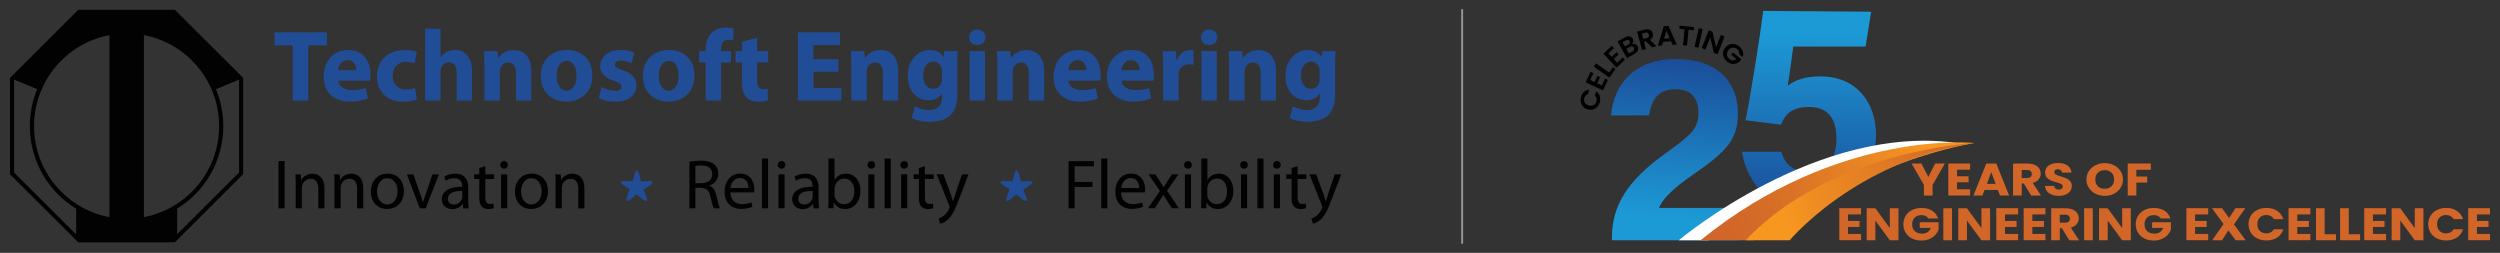 <?xml version="1.0" encoding="UTF-8"?>
<svg id="Layer_1" xmlns="http://www.w3.org/2000/svg" version="1.1" xmlns:xlink="http://www.w3.org/1999/xlink" viewBox="0 0 546.15 55.24">
  <rect x="0" y="0" width="546.15" height="55.24" fill="#333333" stroke="none"/>
  <!-- Generator: Adobe Illustrator 29.8.1, SVG Export Plug-In . SVG Version: 2.1.1 Build 2)  -->
  <defs>
    <style>
      .st0 {
        fill: url(#linear-gradient2);
      }

      .st1 {
        fill: #020202;
      }

      .st1, .st2 {
        fill-rule: evenodd;
      }

      .st3 {
        fill: #fff;
      }

      .st4 {
        fill: url(#linear-gradient1);
      }

      .st2 {
        fill: #214d96;
      }

      .st5 {
        fill: url(#linear-gradient3);
      }

      .st6 {
        fill: #d16628;
      }

      .st7 {
        fill: url(#linear-gradient);
      }

      .st8 {
        fill: #969595;
      }
    </style>
    <linearGradient id="linear-gradient" x1="368.47" y1="12.18" x2="365.23" y2="51.28" gradientUnits="userSpaceOnUse">
      <stop offset="0" stop-color="#1b4b98"/>
      <stop offset=".91" stop-color="#1c9ad6"/>
    </linearGradient>
    <linearGradient id="linear-gradient1" x1="395.11" y1="46.29" x2="395.36" y2="3.48" xlink:href="#linear-gradient"/>
    <linearGradient id="linear-gradient2" x1="377.69" y1="50.16" x2="425.26" y2="29.99" gradientUnits="userSpaceOnUse">
      <stop offset="0" stop-color="#d16628"/>
      <stop offset=".29" stop-color="#d97126"/>
      <stop offset=".79" stop-color="#f08e22"/>
      <stop offset=".91" stop-color="#f79721"/>
    </linearGradient>
    <linearGradient id="linear-gradient3" x1="433.29" y1="27.93" x2="386.22" y2="50.34" gradientUnits="userSpaceOnUse">
      <stop offset="0" stop-color="#d16628"/>
      <stop offset=".29" stop-color="#d97126"/>
      <stop offset=".79" stop-color="#f08e21"/>
      <stop offset=".91" stop-color="#f79720"/>
    </linearGradient>
  </defs>
  <path class="st7" d="M352.14,52.49v-.54c0-6.77,3.09-12.28,11.64-18.41,5.57-4.01,7.26-5.4,7.26-8.79s-1.66-5.26-4.99-5.26c-3.87,0-5.26,2.33-5.81,5.72h-8.29c.57-6.71,5.03-12.3,14.1-12.3,10.15,0,13.62,5.95,13.62,11.77s-2.48,8.4-9.75,13.42c-4.87,3.37-6.83,5.58-7.5,7.33h18.71l-1.07,7.06h-27.94Z"/>
  <path class="st4" d="M407.57,10.17h-15.82c-.26,2.07-.93,6.99-1.2,8.58,1.48-1.2,3.72-2.07,7.11-2.07,7.79,0,12.18,5.54,12.18,12.93s-6.2,8.72-14.85,14.43c-6.49,4.28-13.55-3.94-14.43-10.89h8.57c.76,2.68,2.65,4.41,6.03,4.41,4.08,0,6.03-2.96,6.03-7.25,0-4.06-1.52-6.94-6.05-6.94-3.67,0-5.16,1.57-6.06,3.88l-7.76-.98c1.05-4.94,3.22-18.56,3.87-23.89l23.58.18-1.21,7.61Z"/>
  <g>
    <path class="st6" d="M424.88,35.73l-2.69,4.68v2.31h-1.89v-2.31l-2.69-4.68h2.15l1.5,2.93,1.49-2.93h2.12Z"/>
    <path class="st6" d="M427.53,37.1v1.41h2.53v1.31h-2.53v1.53h2.86v1.36h-4.76v-6.99h4.76v1.36h-2.86Z"/>
    <path class="st6" d="M436.45,41.49h-2.9l-.46,1.23h-1.98l2.81-6.99h2.19l2.81,6.99h-2l-.46-1.23ZM435.97,40.17l-.96-2.56-.95,2.56h1.91Z"/>
    <path class="st6" d="M443.73,42.72l-1.61-2.64h-.45v2.64h-1.89v-6.99h3.17c.61,0,1.13.1,1.57.29.43.19.75.46.97.79.21.34.32.71.32,1.12,0,.46-.15.88-.44,1.25-.29.37-.72.62-1.29.78l1.79,2.77h-2.13ZM441.66,38.88h1.17c.35,0,.61-.08.78-.23.17-.15.26-.37.26-.65s-.09-.47-.26-.63c-.17-.15-.43-.23-.78-.23h-1.17v1.73Z"/>
    <path class="st6" d="M448.27,42.54c-.45-.17-.81-.41-1.08-.74-.27-.33-.41-.72-.43-1.18h2.01c.03.26.13.46.3.59.17.14.39.2.66.2s.5-.06.66-.17.24-.28.24-.48c0-.17-.06-.32-.19-.43s-.29-.21-.48-.28c-.19-.07-.46-.16-.8-.25-.5-.14-.91-.28-1.23-.42-.32-.14-.59-.35-.82-.62-.23-.27-.34-.63-.34-1.07,0-.65.26-1.16.79-1.53s1.21-.55,2.05-.55,1.54.18,2.07.55.8.88.84,1.54h-2.05c-.02-.23-.11-.4-.28-.53-.17-.13-.39-.19-.65-.19-.23,0-.41.05-.55.16-.14.11-.21.27-.21.47,0,.23.12.4.35.53.24.13.6.26,1.11.41.5.15.91.3,1.22.44.31.14.58.34.81.61.23.27.34.61.34,1.03s-.11.76-.34,1.09c-.22.33-.55.58-.98.78-.43.19-.93.29-1.51.29s-1.08-.08-1.53-.25Z"/>
    <path class="st6" d="M457.79,42.33c-.61-.31-1.09-.73-1.45-1.28s-.54-1.16-.54-1.85.18-1.3.54-1.84c.36-.54.84-.97,1.45-1.27.61-.31,1.28-.46,2.01-.46s1.4.15,2.01.46c.61.31,1.09.73,1.44,1.27.35.54.53,1.16.53,1.84s-.18,1.3-.53,1.85c-.35.55-.83.97-1.44,1.28-.61.31-1.27.46-2,.46s-1.4-.15-2.01-.46ZM461.29,40.68c.37-.37.56-.86.56-1.47s-.19-1.11-.56-1.48-.87-.55-1.49-.55-1.13.18-1.5.55-.56.86-.56,1.48.19,1.11.56,1.48c.37.37.87.55,1.5.55s1.12-.19,1.49-.56Z"/>
    <path class="st6" d="M469.87,35.73v1.36h-3.16v1.47h2.37v1.32h-2.37v2.83h-1.89v-6.99h5.05Z"/>
  </g>
  <g>
    <path class="st6" d="M403.71,46.86v1.41h2.53v1.31h-2.53v1.53h2.86v1.36h-4.76v-6.99h4.76v1.36h-2.86Z"/>
    <path class="st6" d="M414.74,52.49h-1.89l-3.16-4.31v4.31h-1.89v-6.99h1.89l3.16,4.33v-4.33h1.89v6.99Z"/>
    <path class="st6" d="M421.27,47.71c-.14-.23-.34-.41-.6-.53-.26-.12-.57-.18-.92-.18-.61,0-1.1.18-1.47.54-.37.36-.55.85-.55,1.45,0,.64.19,1.15.58,1.51.39.36.92.54,1.6.54.46,0,.86-.11,1.18-.32.32-.21.55-.52.7-.92h-2.4v-1.25h4.11v1.58c-.14.43-.38.82-.71,1.19s-.76.66-1.28.89c-.52.23-1.1.34-1.75.34-.77,0-1.45-.15-2.05-.45s-1.07-.72-1.4-1.26c-.34-.54-.5-1.15-.5-1.84s.17-1.31.5-1.85c.33-.54.8-.96,1.4-1.27.6-.3,1.28-.45,2.05-.45.93,0,1.71.2,2.35.61.64.41,1.06.97,1.27,1.68h-2.09Z"/>
    <path class="st6" d="M426.43,45.5v6.99h-1.89v-6.99h1.89Z"/>
    <path class="st6" d="M434.75,52.49h-1.89l-3.16-4.31v4.31h-1.89v-6.99h1.89l3.16,4.33v-4.33h1.89v6.99Z"/>
    <path class="st6" d="M438.01,46.86v1.41h2.53v1.31h-2.53v1.53h2.86v1.36h-4.76v-6.99h4.76v1.36h-2.86Z"/>
    <path class="st6" d="M443.99,46.86v1.41h2.53v1.31h-2.53v1.53h2.86v1.36h-4.76v-6.99h4.76v1.36h-2.86Z"/>
    <path class="st6" d="M452.05,52.49l-1.61-2.64h-.45v2.64h-1.89v-6.99h3.17c.61,0,1.13.1,1.57.29.43.19.75.46.97.79.21.34.32.71.32,1.12,0,.46-.15.88-.44,1.25-.29.37-.72.62-1.29.78l1.79,2.77h-2.13ZM449.98,48.64h1.17c.35,0,.61-.08.78-.23.17-.15.26-.37.26-.65s-.09-.47-.26-.63c-.17-.15-.43-.23-.78-.23h-1.17v1.73Z"/>
    <path class="st6" d="M457.19,45.5v6.99h-1.89v-6.99h1.89Z"/>
    <path class="st6" d="M465.5,52.49h-1.89l-3.16-4.31v4.31h-1.89v-6.99h1.89l3.16,4.33v-4.33h1.89v6.99Z"/>
    <path class="st6" d="M472.03,47.71c-.14-.23-.34-.41-.6-.53-.26-.12-.57-.18-.92-.18-.61,0-1.1.18-1.47.54-.37.36-.55.85-.55,1.45,0,.64.19,1.15.58,1.51.39.36.92.54,1.6.54.46,0,.86-.11,1.18-.32.32-.21.55-.52.7-.92h-2.4v-1.25h4.11v1.58c-.14.43-.38.82-.71,1.19s-.76.66-1.28.89c-.52.23-1.1.34-1.75.34-.77,0-1.45-.15-2.05-.45s-1.07-.72-1.4-1.26c-.34-.54-.5-1.15-.5-1.84s.17-1.31.5-1.85c.33-.54.8-.96,1.4-1.27.6-.3,1.28-.45,2.05-.45.93,0,1.71.2,2.35.61.64.41,1.06.97,1.27,1.68h-2.09Z"/>
    <path class="st6" d="M479.54,46.86v1.41h2.53v1.31h-2.53v1.53h2.86v1.36h-4.76v-6.99h4.76v1.36h-2.86Z"/>
    <path class="st6" d="M488.39,52.49l-1.58-2.14-1.39,2.14h-2.15l2.49-3.56-2.54-3.44h2.2l1.56,2.11,1.37-2.11h2.15l-2.47,3.53,2.57,3.47h-2.2Z"/>
    <path class="st6" d="M491.71,47.14c.33-.54.79-.96,1.39-1.27.59-.3,1.27-.45,2.02-.45.92,0,1.71.22,2.37.66s1.09,1.04,1.32,1.79h-2.08c-.15-.29-.37-.51-.66-.67-.28-.15-.61-.23-.97-.23-.58,0-1.05.18-1.42.55s-.54.85-.54,1.46.18,1.1.54,1.46.83.55,1.42.55c.36,0,.68-.08.97-.23.28-.15.5-.38.66-.67h2.08c-.22.76-.66,1.35-1.32,1.79s-1.45.65-2.37.65c-.75,0-1.42-.15-2.02-.45-.59-.3-1.06-.72-1.39-1.26-.33-.54-.5-1.15-.5-1.84s.17-1.31.5-1.85Z"/>
    <path class="st6" d="M501.86,46.86v1.41h2.53v1.31h-2.53v1.53h2.86v1.36h-4.76v-6.99h4.76v1.36h-2.86Z"/>
    <path class="st6" d="M507.84,51.17h2.48v1.31h-4.37v-6.99h1.89v5.68Z"/>
    <path class="st6" d="M513.11,51.17h2.48v1.31h-4.37v-6.99h1.89v5.68Z"/>
    <path class="st6" d="M518.39,46.86v1.41h2.53v1.31h-2.53v1.53h2.86v1.36h-4.76v-6.99h4.76v1.36h-2.86Z"/>
    <path class="st6" d="M529.42,52.49h-1.89l-3.16-4.31v4.31h-1.89v-6.99h1.89l3.16,4.33v-4.33h1.89v6.99Z"/>
    <path class="st6" d="M530.97,47.14c.33-.54.79-.96,1.39-1.27.59-.3,1.27-.45,2.02-.45.92,0,1.71.22,2.37.66s1.09,1.04,1.32,1.79h-2.08c-.15-.29-.37-.51-.66-.67-.28-.15-.61-.23-.97-.23-.58,0-1.05.18-1.42.55s-.54.85-.54,1.46.18,1.1.54,1.46.83.55,1.42.55c.36,0,.68-.08.97-.23.28-.15.5-.38.66-.67h2.08c-.22.76-.66,1.35-1.32,1.79s-1.45.65-2.37.65c-.75,0-1.42-.15-2.02-.45-.59-.3-1.06-.72-1.39-1.26-.33-.54-.5-1.15-.5-1.84s.17-1.31.5-1.85Z"/>
    <path class="st6" d="M541.11,46.86v1.41h2.53v1.31h-2.53v1.53h2.86v1.36h-4.76v-6.99h4.76v1.36h-2.86Z"/>
  </g>
  <path class="st1" d="M3.08,37.68v-20.29s5.04,2.08,5.04,2.08c-1.03,2.49-1.6,5.22-1.6,8.08,0,7.64,4.05,14.33,10.12,18.05v5.61l-13.56-13.52ZM52.22,37.68l-13.52,13.48v-5.58c6.05-3.72,10.08-10.4,10.08-18.02,0-2.86-.57-5.59-1.6-8.08l5.04-2.08v20.29ZM38.7,52.44l6.96-6.94,7.46-7.44v-21.04s0,0,0,0l-7.46-7.44-7.46-7.44h-21.1l-7.46,7.44-7.46,7.44h0v21.04s7.46,7.44,7.46,7.44l7.01,6.99.46.45h21.1l.5-.5ZM46.34,19.82c.99,2.38,1.53,4.99,1.53,7.73,0,7.1-3.65,13.34-9.17,16.95-2.17,1.42-4.63,2.43-7.26,2.93V7.67c6.77,1.28,12.34,5.94,14.91,12.15ZM23.91,7.66v39.78c-2.64-.49-5.09-1.5-7.26-2.91-5.54-3.61-9.21-9.86-9.21-16.97,0-2.74.54-5.35,1.53-7.73,2.57-6.23,8.16-10.89,14.95-12.16Z"/>
  <path class="st2" d="M288.31,17.16c0,.15,0,.29-.02.45-.02.16-.05.31-.1.44-.06.26-.19.5-.36.69-.18.21-.37.37-.61.5-.24.11-.5.16-.79.16-.48,0-.89-.13-1.21-.37-.32-.26-.58-.6-.74-1.03-.18-.44-.26-.92-.26-1.47,0-.65.1-1.21.29-1.66.21-.47.47-.81.81-1.05.32-.23.69-.36,1.11-.36.31,0,.58.06.82.19.24.11.45.29.61.52.16.21.29.47.37.77.02.08.03.18.05.29.02.1.02.21.02.32v1.6ZM291.66,14.36c0-.53,0-1,.02-1.39.02-.4.02-.74.03-1.03.02-.31.03-.55.05-.78h-2.92l-.11,1.28h-.05c-.18-.29-.4-.56-.68-.79-.27-.23-.6-.4-.97-.53-.39-.13-.82-.19-1.3-.19-.68,0-1.31.13-1.89.39-.6.27-1.11.65-1.56,1.15-.45.5-.8,1.1-1.06,1.79-.26.69-.39,1.49-.39,2.36,0,.78.11,1.49.34,2.13.23.65.53,1.21.93,1.68.4.47.89.82,1.45,1.08.56.26,1.18.39,1.84.39s1.18-.13,1.69-.37c.48-.24.9-.58,1.22-1.05h.05v.71c0,.66-.13,1.19-.37,1.63-.26.42-.58.73-1,.92-.42.21-.9.31-1.43.31-.42,0-.84-.05-1.22-.13-.39-.08-.74-.18-1.08-.31-.32-.13-.6-.26-.84-.39l-.66,2.55c.34.18.71.34,1.13.45.42.13.87.23,1.34.29.47.06.95.1,1.42.1.53,0,1.06-.05,1.58-.13.53-.08,1.03-.21,1.5-.4.48-.19.92-.47,1.32-.81.4-.36.73-.78.97-1.28.23-.48.4-1.03.52-1.63.1-.61.14-1.26.14-1.95v-6.04ZM268.51,21.97h3.37v-6.23c0-.16,0-.31.03-.45.02-.15.05-.27.1-.39.06-.21.18-.42.32-.6.16-.19.34-.36.58-.47.21-.13.48-.19.79-.19.4,0,.74.1.98.29.26.21.44.47.55.82.11.36.18.76.18,1.23v5.99h3.35v-6.41c0-.79-.1-1.49-.29-2.07-.19-.58-.47-1.07-.82-1.45-.34-.37-.74-.66-1.22-.84-.47-.19-.97-.27-1.53-.27-.43,0-.84.05-1.21.16-.35.11-.68.26-.95.44-.29.18-.52.37-.71.56-.19.19-.35.37-.47.55h-.06l-.15-1.47h-2.92c.02.47.05.98.06,1.57.02.58.02,1.19.02,1.87v7.36ZM264.15,6.45c-.35,0-.68.08-.93.23-.27.14-.47.34-.61.6-.14.26-.22.55-.21.87-.02.32.06.6.19.86.15.26.35.45.61.6.27.15.58.23.93.23s.69-.08.95-.23c.27-.15.48-.34.63-.6.15-.26.23-.53.23-.86s-.08-.61-.23-.87c-.14-.26-.36-.45-.63-.6-.26-.15-.56-.23-.93-.23h0ZM265.82,11.17h-3.35v10.8h3.35v-10.8ZM254.1,21.97h3.35v-5.47c0-.15,0-.27.02-.4,0-.13.03-.24.05-.36.11-.53.37-.94.76-1.24.4-.31.92-.45,1.53-.45.19,0,.35,0,.5.02.16.03.29.05.42.1v-3.2c-.13-.02-.23-.03-.34-.03h-.37c-.26,0-.53.03-.82.13-.27.08-.55.21-.82.39-.26.18-.52.42-.73.69-.23.29-.4.63-.55,1.02h-.1l-.1-1.99h-2.9c.02.31.03.63.05.97.02.36.02.74.03,1.16,0,.42.02.89.02,1.42v7.25ZM244.99,15.33c.03-.23.08-.47.16-.73.1-.24.23-.48.39-.69.16-.23.37-.4.63-.55.24-.15.55-.21.9-.21.39,0,.71.08.95.23.24.14.44.34.58.56.15.23.24.45.29.71.06.24.08.47.08.68h-3.98ZM251.97,17.64c.03-.13.05-.31.08-.53.02-.24.03-.5.03-.79,0-.55-.05-1.07-.16-1.6-.11-.52-.29-1-.53-1.47-.23-.45-.53-.86-.92-1.21-.37-.34-.84-.61-1.35-.82-.53-.19-1.14-.29-1.85-.29s-1.42.11-2,.32c-.6.23-1.09.53-1.53.9-.43.39-.79.82-1.08,1.32-.27.48-.48,1-.63,1.55-.14.56-.21,1.11-.21,1.66,0,1.13.24,2.12.68,2.94.45.82,1.11,1.45,1.97,1.9.85.45,1.9.68,3.12.68.72,0,1.42-.05,2.08-.18.66-.11,1.27-.27,1.82-.5l-.44-2.28c-.45.15-.92.26-1.4.32-.48.08-1.02.11-1.58.11-.4,0-.77-.03-1.13-.11-.35-.1-.66-.21-.95-.39-.27-.16-.5-.39-.68-.65-.16-.26-.26-.57-.29-.9h6.94ZM233.35,15.33c.03-.23.08-.47.16-.73.1-.24.21-.48.39-.69.16-.23.37-.4.63-.55.24-.15.55-.21.9-.21.39,0,.69.08.95.23.24.14.43.34.58.56.13.23.24.45.29.71.05.24.08.47.08.68h-3.98ZM240.32,17.64c.03-.13.05-.31.08-.53.02-.24.03-.5.03-.79,0-.55-.07-1.07-.16-1.6-.11-.52-.29-1-.53-1.47-.24-.45-.55-.86-.92-1.21-.39-.34-.84-.61-1.37-.82-.52-.19-1.14-.29-1.84-.29-.74,0-1.42.11-2,.32-.6.23-1.11.53-1.53.9-.43.39-.79.82-1.08,1.32-.29.48-.5,1-.63,1.55-.15.56-.21,1.11-.21,1.66,0,1.13.22,2.12.68,2.94.45.82,1.1,1.45,1.97,1.9.85.45,1.88.68,3.11.68.74,0,1.43-.05,2.09-.18.66-.11,1.26-.27,1.82-.5l-.45-2.28c-.44.15-.9.26-1.38.32-.48.08-1.02.11-1.58.11-.4,0-.77-.03-1.13-.11-.35-.1-.68-.21-.95-.39-.27-.16-.5-.39-.68-.65-.16-.26-.27-.57-.29-.9h6.94ZM217.87,21.97h3.35v-6.23c0-.16.02-.31.03-.45.02-.15.05-.27.1-.39.08-.21.19-.42.34-.6.15-.19.34-.36.56-.47.23-.13.48-.19.81-.19.4,0,.72.1.98.29.24.21.42.47.55.82.11.36.16.76.16,1.23v5.99h3.35v-6.41c0-.79-.1-1.49-.29-2.07-.19-.58-.47-1.07-.81-1.45-.35-.37-.76-.66-1.22-.84-.47-.19-.98-.27-1.53-.27-.45,0-.85.05-1.22.16-.35.11-.68.26-.95.44-.29.18-.52.37-.71.56-.19.19-.34.37-.45.55h-.06l-.16-1.47h-2.91c.03.47.05.98.06,1.57.02.58.03,1.19.03,1.87v7.36ZM213.5,6.45c-.37,0-.69.08-.95.23-.27.14-.47.34-.61.6-.15.26-.21.55-.21.87s.06.6.21.86c.15.26.34.45.61.6.26.15.56.23.92.23s.69-.08.97-.23c.26-.15.47-.34.63-.6.15-.26.21-.53.21-.86s-.08-.61-.23-.87c-.14-.26-.35-.45-.61-.6-.26-.15-.58-.23-.93-.23h0ZM215.18,11.17h-3.37v10.8h3.37v-10.8ZM205.77,17.16c0,.15,0,.29-.02.45-.02.16-.05.31-.1.44-.06.26-.19.5-.35.69-.18.21-.37.37-.61.5-.24.11-.5.16-.79.16-.48,0-.87-.13-1.21-.37-.32-.26-.58-.6-.74-1.03-.18-.44-.26-.92-.26-1.47,0-.65.1-1.21.29-1.66.21-.47.47-.81.81-1.05.32-.23.69-.36,1.11-.36.31,0,.58.06.82.19.24.11.45.29.61.52.16.21.29.47.37.77.02.08.05.18.05.29.02.1.02.21.02.32v1.6ZM209.12,14.36c0-.53.02-1,.02-1.39.02-.4.02-.74.03-1.03.02-.31.03-.55.05-.78h-2.92l-.11,1.28h-.05c-.18-.29-.4-.56-.68-.79-.27-.23-.6-.4-.97-.53-.39-.13-.82-.19-1.31-.19-.66,0-1.29.13-1.88.39-.6.27-1.11.65-1.56,1.15-.45.5-.81,1.1-1.06,1.79-.26.69-.39,1.49-.39,2.36,0,.78.11,1.49.34,2.13.23.65.53,1.21.93,1.68.42.47.9.82,1.45,1.08.56.26,1.18.39,1.84.39s1.19-.13,1.69-.37c.48-.24.9-.58,1.22-1.05h.05v.71c0,.66-.13,1.19-.37,1.63-.24.42-.58.73-1,.92-.42.21-.9.31-1.43.31-.42,0-.82-.05-1.22-.13-.39-.08-.74-.18-1.08-.31-.32-.13-.6-.26-.84-.39l-.66,2.55c.34.18.71.34,1.13.45.42.13.87.23,1.34.29.48.06.95.1,1.42.1.55,0,1.06-.05,1.6-.13.52-.08,1.01-.21,1.48-.4.48-.19.92-.47,1.32-.81.4-.36.72-.78.97-1.28.24-.48.4-1.03.52-1.63.1-.61.16-1.26.15-1.95v-6.04ZM185.99,21.97h3.35v-6.23c0-.16,0-.31.03-.45.02-.15.05-.27.1-.39.06-.21.18-.42.32-.6.16-.19.34-.36.58-.47.23-.13.48-.19.79-.19.42,0,.74.1.98.29.26.21.43.47.55.82.11.36.18.76.18,1.23v5.99h3.35v-6.41c0-.79-.1-1.49-.29-2.07-.19-.58-.47-1.07-.81-1.45-.35-.37-.76-.66-1.22-.84-.47-.19-.98-.27-1.55-.27-.43,0-.84.05-1.21.16-.35.11-.68.26-.95.44-.29.18-.52.37-.71.56-.19.19-.35.37-.45.55h-.08l-.15-1.47h-2.92c.02.47.05.98.06,1.57.02.58.03,1.19.03,1.87v7.36ZM183.16,12.93h-5.46v-3.1h5.8v-2.76h-9.18v14.9h9.49v-2.76h-6.1v-3.54h5.46v-2.74ZM162.12,9.13v2.03h-1.43v2.47h1.43v4.42c0,.76.06,1.4.23,1.94.16.53.39.95.69,1.28.27.27.61.5,1.05.68.44.16.92.26,1.47.26.48,0,.9-.03,1.29-.08.37-.06.68-.13.9-.23l-.03-2.53c-.1.02-.21.03-.29.05-.1.02-.19.02-.31.03h-.39c-.34,0-.6-.06-.79-.19-.21-.15-.34-.36-.42-.63-.08-.27-.13-.65-.11-1.08v-3.91h2.4v-2.47h-2.4v-2.95l-3.29.92ZM157.54,21.97v-8.33h2.14v-2.47h-2.16v-.57c0-.35.05-.68.16-.97.1-.29.27-.52.5-.69.24-.16.53-.26.9-.26.23,0,.42.02.59.05.18.03.34.06.48.11l.13-2.58c-.23-.08-.48-.13-.79-.18-.29-.03-.61-.05-1-.05-.32,0-.66.03-1.02.1-.35.08-.69.19-1.03.36-.34.14-.64.37-.93.63-.32.29-.58.65-.77,1.05-.21.39-.35.81-.45,1.26-.1.44-.13.87-.13,1.32v.42h-1.42v2.47h1.42v8.33h3.37ZM146.12,13.3c.37.02.69.1.97.29.27.18.5.42.66.74.18.31.31.65.39,1.03.08.39.11.78.11,1.19,0,.65-.08,1.23-.26,1.7-.18.5-.42.87-.74,1.15-.32.26-.69.4-1.13.4-.48,0-.89-.14-1.22-.44-.32-.27-.56-.66-.74-1.15-.16-.48-.24-1.03-.24-1.66,0-.4.03-.81.11-1.18.08-.39.21-.74.39-1.05.16-.31.4-.57.68-.74s.63-.27,1.03-.29ZM146.2,10.92c-.87,0-1.66.13-2.35.39-.71.27-1.32.66-1.82,1.16-.52.5-.9,1.1-1.18,1.79-.27.71-.4,1.5-.4,2.37s.14,1.66.42,2.34c.29.69.68,1.28,1.18,1.76.52.48,1.1.84,1.77,1.1.68.24,1.42.37,2.21.37.58,0,1.16-.07,1.71-.21s1.06-.37,1.55-.68c.48-.29.9-.68,1.27-1.13.35-.47.64-1,.85-1.63.21-.61.31-1.32.31-2.12,0-.81-.13-1.57-.39-2.24-.26-.66-.63-1.24-1.13-1.74-.48-.48-1.06-.87-1.74-1.13-.68-.27-1.42-.4-2.26-.4ZM130.87,21.43c.42.23.92.42,1.51.56.61.15,1.26.21,1.98.21,1.02,0,1.89-.16,2.58-.45.69-.31,1.22-.73,1.56-1.26.35-.52.53-1.11.53-1.79,0-.53-.11-1-.32-1.42-.19-.42-.52-.77-.95-1.1-.42-.32-.98-.6-1.66-.82-.43-.16-.79-.29-1.05-.42-.26-.13-.43-.24-.55-.37s-.16-.29-.15-.45c0-.27.11-.5.32-.65.22-.16.53-.24.95-.24.31.02.61.05.92.1.29.08.56.16.81.24.24.1.45.19.61.29l.6-2.32c-.23-.11-.48-.21-.81-.31-.31-.1-.66-.18-1.03-.23-.39-.06-.79-.08-1.21-.08-.66,0-1.27.08-1.8.26-.55.18-1.01.44-1.39.76-.39.31-.68.69-.89,1.11-.21.44-.31.9-.31,1.42-.02.42.08.84.29,1.23.19.4.53.77.98,1.11.45.34,1.05.63,1.79.89.42.13.74.26.97.39.24.11.4.24.48.37.1.14.14.31.14.48,0,.27-.11.5-.34.66-.23.16-.6.24-1.1.24-.34,0-.69-.05-1.06-.13-.37-.08-.71-.19-1.03-.31-.32-.13-.6-.26-.81-.39l-.6,2.41ZM123.82,13.3c.37.02.71.1.98.29.26.18.48.42.66.74.16.31.29.65.37,1.03.08.39.13.78.13,1.19,0,.65-.1,1.23-.27,1.7-.18.5-.42.87-.74,1.15-.32.26-.69.4-1.13.4-.48,0-.89-.14-1.21-.44-.34-.27-.58-.66-.74-1.15-.18-.48-.26-1.03-.26-1.66,0-.4.03-.81.11-1.18.08-.39.21-.74.39-1.05.18-.31.4-.57.68-.74.29-.18.63-.27,1.03-.29ZM123.89,10.92c-.87,0-1.64.13-2.35.39-.71.27-1.32.66-1.82,1.16-.52.5-.9,1.1-1.18,1.79-.26.71-.4,1.5-.4,2.37s.14,1.66.43,2.34c.27.69.66,1.28,1.18,1.76.5.48,1.1.84,1.77,1.1.68.24,1.4.37,2.19.37.58,0,1.16-.07,1.71-.21.55-.15,1.06-.37,1.55-.68.48-.29.9-.68,1.27-1.13.37-.47.65-1,.85-1.63.21-.61.31-1.32.32-2.12-.02-.81-.15-1.57-.4-2.24-.26-.66-.63-1.24-1.11-1.74-.48-.48-1.08-.87-1.76-1.13-.66-.27-1.42-.4-2.26-.4ZM105.84,21.97h3.35v-6.23c0-.16,0-.31.03-.45.02-.15.05-.27.1-.39.08-.21.18-.42.32-.6.16-.19.36-.36.58-.47.23-.13.48-.19.79-.19.42,0,.74.1.98.29.26.21.43.47.55.82.11.36.18.76.18,1.23v5.99h3.35v-6.41c0-.79-.1-1.49-.29-2.07-.19-.58-.47-1.07-.8-1.45-.35-.37-.76-.66-1.23-.84-.47-.19-.98-.27-1.55-.27-.43,0-.84.05-1.21.16-.35.11-.68.26-.95.44-.29.18-.52.37-.71.56-.19.19-.35.37-.45.55h-.08l-.14-1.47h-2.92c.02.47.05.98.06,1.57.02.58.03,1.19.03,1.87v7.36ZM92.9,21.97h3.35v-6.41c0-.13.02-.24.02-.39.02-.13.05-.24.1-.36.08-.21.19-.4.34-.58.16-.18.34-.32.56-.44.23-.1.48-.16.77-.16.42,0,.76.1,1.01.31.26.19.43.47.56.84.11.36.16.76.16,1.24v5.94h3.35v-6.31c0-.82-.1-1.52-.27-2.12-.19-.6-.47-1.08-.81-1.47-.34-.39-.74-.68-1.19-.87-.45-.19-.95-.27-1.5-.27-.31,0-.61.03-.9.1-.31.08-.58.18-.84.32-.26.13-.5.29-.73.47-.23.19-.42.4-.6.63h-.05v-6.18h-3.35v15.71ZM90.65,19.21c-.26.11-.53.19-.85.26-.31.06-.66.1-1.06.1s-.79-.06-1.14-.19c-.37-.13-.68-.32-.95-.56-.27-.26-.48-.58-.63-.95-.14-.39-.23-.82-.24-1.32,0-.58.11-1.11.35-1.57.24-.45.56-.81,1.01-1.07.42-.26.93-.39,1.53-.39.44,0,.81.03,1.11.1.32.06.56.15.76.23l.53-2.49c-.24-.1-.5-.18-.77-.24-.29-.05-.58-.1-.89-.13-.31-.03-.6-.05-.9-.05-1,0-1.88.15-2.66.45-.76.29-1.42.69-1.93,1.23-.52.53-.92,1.13-1.18,1.82-.27.69-.4,1.44-.4,2.24,0,1.13.24,2.12.71,2.94.47.84,1.13,1.47,1.97,1.92.85.45,1.87.68,3.04.68.42,0,.82-.02,1.21-.07.39-.05.73-.11,1.03-.19.31-.06.55-.16.76-.24l-.4-2.5ZM73.86,15.33c.02-.23.06-.47.16-.73.08-.24.21-.48.37-.69.18-.23.39-.4.63-.55.26-.15.56-.21.92-.21s.69.08.95.23c.24.14.43.34.58.56.13.23.23.45.29.71.05.24.08.47.06.68h-3.96ZM80.84,17.64c.02-.13.05-.31.06-.53.03-.24.05-.5.05-.79,0-.55-.06-1.07-.18-1.6-.11-.52-.29-1-.52-1.47-.24-.45-.55-.86-.92-1.21-.39-.34-.84-.61-1.37-.82-.53-.19-1.14-.29-1.84-.29-.76,0-1.42.11-2.01.32-.58.23-1.09.53-1.53.9-.43.39-.79.82-1.06,1.32-.29.48-.5,1-.64,1.55-.13.56-.19,1.11-.19,1.66,0,1.13.23,2.12.68,2.94.45.82,1.09,1.45,1.95,1.9.87.45,1.9.68,3.13.68.74,0,1.43-.05,2.09-.18.64-.11,1.26-.27,1.82-.5l-.45-2.28c-.45.15-.92.26-1.4.32-.48.08-1,.11-1.58.11-.39,0-.76-.03-1.11-.11-.35-.1-.68-.21-.95-.39-.27-.16-.5-.39-.68-.65-.18-.26-.27-.57-.31-.9h6.96ZM63.97,21.97h3.38v-12.06h4.06v-2.84h-11.44v2.84h3.99v12.06Z"/>
  <path class="st1" d="M121.4,45.51h1.34v-4.46c0-.11.02-.23.03-.32.02-.11.03-.21.06-.29.08-.26.19-.49.37-.7.18-.21.37-.37.61-.5.24-.11.52-.18.81-.18.32,0,.58.05.81.16.21.11.39.28.53.47.13.21.23.44.29.7.05.28.08.55.08.86v4.27h1.34v-4.43c0-.5-.06-.94-.18-1.3-.11-.37-.26-.66-.44-.91-.19-.24-.4-.42-.63-.57-.23-.13-.47-.23-.7-.29-.24-.06-.45-.08-.66-.08-.4,0-.78.06-1.1.19-.32.15-.6.31-.83.52-.23.21-.4.44-.52.68h-.03l-.08-1.23h-1.18c.02.31.03.62.05.94v6.47ZM116.12,38.94c.32,0,.6.06.84.18.24.11.45.26.63.47.16.19.31.41.42.65.11.26.19.5.24.78.05.26.08.52.08.78,0,.41-.06.79-.18,1.15-.11.34-.26.65-.47.91-.19.26-.44.45-.71.6-.28.13-.57.21-.89.21s-.63-.08-.91-.21c-.28-.15-.5-.36-.71-.6-.19-.26-.36-.57-.45-.91-.11-.34-.16-.71-.18-1.14,0-.36.05-.7.15-1.04.08-.34.21-.65.4-.92.18-.28.42-.49.71-.65.27-.18.61-.26,1.02-.26ZM116.15,37.93c-.52,0-.99.08-1.44.26-.44.18-.82.44-1.16.78-.32.34-.58.75-.78,1.23-.18.49-.27,1.04-.29,1.65.02.58.1,1.12.28,1.59.18.47.44.86.75,1.2.32.32.7.58,1.13.76.42.18.89.26,1.39.26.37,0,.73-.05,1.07-.15.36-.1.7-.24,1-.45.31-.19.58-.45.83-.76.24-.31.44-.68.58-1.1.13-.42.2-.91.21-1.46-.02-.57-.1-1.09-.26-1.56-.18-.47-.42-.86-.73-1.2-.32-.34-.7-.6-1.13-.78-.42-.18-.91-.28-1.44-.28ZM110.12,35.19c-.16,0-.31.03-.44.11-.11.06-.23.18-.29.29-.06.13-.11.28-.11.44,0,.15.05.29.11.42.06.11.16.21.28.29.13.06.28.11.42.11.18,0,.34-.05.47-.11.13-.08.23-.18.29-.29.06-.13.1-.28.1-.42,0-.16-.03-.31-.1-.44-.06-.11-.16-.23-.29-.29-.11-.08-.26-.11-.44-.11ZM110.8,38.1h-1.34v7.41h1.34v-7.41ZM104.7,36.73v1.36h-1.13v1.02h1.13v4.04c0,.44.03.83.13,1.15.06.32.21.58.39.78.16.19.37.32.62.44.24.1.52.15.84.15.26,0,.49-.02.7-.05.19-.05.37-.1.5-.15l-.07-1.01c-.1.03-.21.05-.32.06-.13.02-.28.02-.45.02-.26,0-.45-.05-.6-.16-.15-.11-.26-.28-.32-.49-.06-.21-.1-.47-.1-.78v-4.01h1.93v-1.02h-1.93v-1.77l-1.31.4ZM100.99,43.01c0,.07,0,.15-.02.21-.02.08-.03.15-.07.21-.06.23-.18.42-.34.6-.16.2-.36.34-.6.47-.24.11-.52.18-.84.18-.23,0-.44-.05-.63-.15-.19-.08-.34-.23-.47-.42-.11-.19-.16-.42-.16-.71s.07-.53.18-.73c.11-.21.29-.37.5-.49.19-.13.44-.23.71-.29.26-.08.55-.11.84-.15.31-.02.6-.03.89-.02v1.28ZM102.29,40.97c0-.37-.03-.75-.11-1.1-.1-.36-.23-.68-.44-.97-.21-.29-.5-.52-.86-.7-.37-.18-.84-.26-1.39-.26-.32,0-.62.03-.92.08-.29.05-.57.13-.81.23-.27.1-.5.21-.7.34l.29.89c.18-.11.37-.21.58-.29.21-.08.44-.15.66-.19.23-.03.45-.06.68-.06.37,0,.68.06.91.18.23.13.39.28.5.45.11.18.19.36.23.55.03.19.05.37.05.53v.15c-.95,0-1.76.1-2.41.31-.66.21-1.17.52-1.51.94-.36.41-.52.91-.52,1.51,0,.28.05.53.13.78.1.26.24.49.44.68.18.21.42.37.7.49.29.11.62.18.99.18s.68-.05.97-.15c.29-.11.53-.24.76-.41.21-.16.39-.36.53-.55h.05l.1.94h1.23c-.05-.26-.08-.54-.1-.84-.02-.29-.03-.62-.03-.94v-2.76ZM88.9,38.1l2.8,7.41h1.29l2.9-7.41h-1.41l-1.44,4.17c-.11.32-.23.67-.34.97-.1.31-.19.62-.28.92h-.05c-.08-.31-.16-.61-.26-.92-.1-.31-.21-.63-.34-.97l-1.46-4.17h-1.42ZM84.65,38.94c.31,0,.6.06.83.18.26.11.45.26.63.47.18.19.32.41.44.65.1.26.18.5.24.78.05.26.06.52.06.78,0,.41-.05.79-.16,1.15-.11.34-.27.65-.47.91-.21.26-.44.45-.71.6-.28.13-.57.21-.89.21-.34,0-.63-.08-.91-.21-.27-.15-.52-.36-.71-.6-.19-.26-.36-.57-.47-.91-.11-.34-.16-.71-.16-1.14,0-.36.05-.7.13-1.04.1-.34.23-.65.42-.92.18-.28.4-.49.7-.65.29-.18.63-.26,1.04-.26ZM84.66,37.93c-.5,0-.99.08-1.42.26-.45.18-.84.44-1.16.78-.34.34-.6.75-.78,1.23-.19.49-.29,1.04-.29,1.65,0,.58.1,1.12.28,1.59.18.47.42.86.74,1.2.32.32.7.58,1.13.76.42.18.89.26,1.39.26.36,0,.71-.05,1.07-.15.36-.1.68-.24,1-.45.31-.19.58-.45.83-.76.24-.31.44-.68.57-1.1.14-.42.21-.91.21-1.46s-.08-1.09-.26-1.56c-.16-.47-.4-.86-.71-1.2-.32-.34-.7-.6-1.13-.78-.44-.18-.92-.28-1.46-.28ZM73.06,45.51h1.36v-4.46c0-.11,0-.23.02-.32.02-.11.03-.21.06-.29.08-.26.21-.49.37-.7.18-.21.37-.37.62-.5.24-.11.52-.18.81-.18.32,0,.58.05.81.16.23.11.39.28.53.47.13.21.23.44.29.7.05.28.08.55.08.86v4.27h1.34v-4.43c0-.5-.06-.94-.16-1.3-.11-.37-.27-.66-.45-.91-.19-.24-.4-.42-.63-.57-.23-.13-.45-.23-.7-.29-.24-.06-.45-.08-.66-.08-.4,0-.78.06-1.1.19-.32.15-.6.31-.83.52-.23.21-.4.44-.52.68h-.03l-.08-1.23h-1.18c.02.31.03.62.05.94v6.47ZM64.6,45.51h1.34v-4.46c0-.11,0-.23.02-.32.02-.11.05-.21.08-.29.07-.26.19-.49.37-.7.16-.21.37-.37.61-.5.24-.11.52-.18.81-.18.31,0,.58.05.79.16.23.11.4.28.53.47.13.21.23.44.29.7.06.28.1.55.1.86v4.27h1.34v-4.43c-.02-.5-.06-.94-.18-1.3-.11-.37-.26-.66-.45-.91-.19-.24-.39-.42-.63-.57-.23-.13-.45-.23-.7-.29-.23-.06-.45-.08-.66-.08-.4,0-.78.06-1.08.19-.32.15-.6.31-.83.52-.23.21-.4.44-.53.68h-.03l-.06-1.23h-1.2c.03.31.03.62.05.94.02.32.02.68.02,1.07v5.4ZM60.84,45.51h1.33v-10.32h-1.33v10.32Z"/>
  <path class="st1" d="M204.64,38.09l2.73,6.83c.03.08.05.15.06.21.02.05.03.1.03.15,0,.03-.02.08-.03.13-.02.05-.05.11-.08.18-.1.24-.21.44-.34.63-.13.19-.26.36-.4.5-.13.15-.26.28-.39.37-.19.16-.4.31-.6.42-.21.1-.4.18-.57.23l.34,1.13c.11-.02.24-.06.42-.11.18-.06.37-.16.58-.28.19-.13.42-.29.63-.47.23-.21.45-.44.65-.71.21-.28.4-.58.62-.96.19-.37.39-.79.61-1.3.19-.49.42-1.04.66-1.67l2.02-5.29h-1.42l-1.47,4.35c-.08.28-.18.54-.26.81-.06.26-.15.52-.21.73h-.03c-.03-.14-.08-.31-.15-.47-.05-.18-.1-.36-.16-.52-.05-.18-.11-.36-.16-.52l-1.62-4.38h-1.47ZM200.74,36.73v1.36h-1.15v1.02h1.15v4.04c0,.44.03.83.11,1.15.08.32.21.58.4.78.16.19.36.32.61.44.24.1.52.15.82.15.28,0,.5-.02.7-.05.21-.05.37-.1.5-.15l-.06-1.01c-.1.03-.19.05-.32.07-.11.01-.28.01-.45.01-.24,0-.44-.05-.58-.16-.16-.11-.26-.28-.32-.49-.07-.21-.1-.49-.1-.78v-4.01h1.93v-1.02h-1.93v-1.77l-1.31.41ZM197.53,35.19c-.16,0-.31.03-.44.11-.13.06-.23.18-.29.29-.08.13-.11.28-.11.44,0,.15.03.29.1.42.06.11.16.21.29.29.11.06.26.11.42.11.18,0,.32-.05.45-.11.13-.08.23-.18.31-.29.06-.13.1-.28.1-.42,0-.16-.05-.31-.11-.44-.06-.11-.16-.23-.28-.29-.13-.08-.28-.11-.44-.11ZM198.2,38.09h-1.34v7.41h1.34v-7.41ZM193.25,45.51h1.34v-10.87h-1.34v10.87ZM190.35,35.19c-.16,0-.31.03-.44.11-.11.06-.21.18-.29.29-.06.13-.1.28-.11.44.02.15.05.29.11.42.07.11.16.21.28.29.13.06.28.11.42.11.18,0,.34-.05.47-.11.13-.08.23-.18.29-.29.06-.13.11-.28.1-.42,0-.16-.03-.31-.1-.44-.07-.11-.16-.23-.29-.29-.11-.08-.26-.11-.44-.11ZM191.03,38.09h-1.34v7.41h1.34v-7.41ZM182.32,41.21c0-.11.02-.21.03-.31.02-.08.03-.18.05-.24.08-.36.24-.65.44-.89.21-.24.45-.44.73-.57.27-.13.57-.19.87-.19.36,0,.68.08.95.21.28.15.5.36.68.6.19.26.32.55.42.89.1.32.15.68.15,1.05,0,.57-.1,1.07-.28,1.49-.18.42-.44.75-.76.99-.34.23-.74.36-1.21.36-.32,0-.63-.06-.89-.19-.28-.13-.5-.32-.7-.55-.19-.24-.34-.52-.42-.83-.02-.08-.03-.16-.05-.24-.02-.08-.02-.16-.02-.24v-1.33ZM181,43.59c0,.23,0,.44-.02.68,0,.23-.02.44-.02.65-.02.21-.02.41-.03.58h1.16l.06-1.23h.03c.29.49.63.84,1.05,1.07.42.23.89.32,1.42.32.34,0,.66-.05.99-.16.31-.1.62-.26.89-.47.29-.21.53-.47.74-.79.23-.31.39-.68.52-1.1.11-.42.18-.91.18-1.43,0-.57-.07-1.09-.23-1.54-.15-.47-.36-.86-.63-1.2-.29-.32-.61-.58-.99-.76-.39-.18-.81-.28-1.26-.28-.4,0-.76.05-1.08.16-.32.11-.6.28-.84.47-.24.21-.44.45-.6.73h-.03v-4.65h-1.33v8.95ZM177.53,43.01c0,.06-.02.15-.03.21,0,.08-.03.15-.05.21-.06.21-.18.42-.34.6-.16.19-.36.34-.6.47-.24.11-.53.18-.84.18-.24,0-.45-.05-.65-.14-.18-.08-.34-.23-.45-.42-.11-.19-.18-.42-.18-.71s.07-.53.19-.73c.11-.21.28-.37.49-.49.21-.13.45-.23.71-.31.27-.06.55-.1.86-.13.29-.02.6-.03.89-.02v1.28ZM178.83,40.97c0-.39-.03-.75-.13-1.1-.08-.36-.23-.68-.44-.97-.19-.29-.49-.52-.86-.7-.36-.18-.83-.26-1.39-.26-.31,0-.62.03-.91.08-.29.05-.57.13-.83.23-.26.1-.49.21-.69.34l.31.89c.18-.11.37-.21.58-.29.21-.08.42-.15.65-.19.24-.03.47-.07.7-.07.37,0,.68.07.91.18.23.11.39.28.5.46.11.18.19.36.23.55.03.19.05.37.05.53v.15c-.96,0-1.76.1-2.43.31-.66.21-1.17.52-1.51.94-.34.41-.52.91-.52,1.51,0,.28.05.53.15.78.1.26.24.49.44.68.18.21.42.37.7.49.29.11.61.18.99.18s.66-.05.95-.15c.29-.11.55-.24.78-.41.21-.18.39-.36.53-.55h.03l.11.94h1.21c-.03-.26-.06-.54-.08-.84-.03-.29-.03-.62-.03-.94v-2.76ZM170.74,35.19c-.16,0-.31.03-.44.11-.13.06-.23.18-.29.29-.08.13-.11.28-.11.44,0,.15.03.29.1.42.08.11.18.21.29.29.13.06.26.11.42.11.18,0,.34-.05.47-.11.13-.08.23-.18.29-.29.06-.13.1-.28.1-.42,0-.16-.03-.31-.1-.44-.08-.11-.18-.23-.29-.29-.13-.08-.28-.11-.44-.11ZM171.4,38.09h-1.34v7.41h1.34v-7.41ZM166.46,45.51h1.34v-10.87h-1.34v10.87ZM159.57,41.08c.03-.24.08-.49.18-.73.1-.26.23-.49.39-.71.16-.21.37-.39.61-.54.24-.13.55-.21.89-.21.29,0,.55.05.78.15.21.1.39.23.53.37.15.16.24.34.34.53.08.19.13.39.16.58.03.19.05.37.05.55h-3.93ZM164.75,42.05c.02-.08.02-.16.03-.28,0-.1.02-.23.02-.36,0-.28-.03-.57-.08-.89-.07-.31-.16-.62-.31-.93-.13-.31-.31-.58-.55-.84-.23-.24-.52-.46-.87-.6-.34-.14-.76-.23-1.25-.23-.53,0-1.02.1-1.44.31-.44.19-.79.49-1.1.84-.29.37-.52.79-.68,1.26-.16.49-.24,1.01-.24,1.57s.08,1.07.24,1.52c.18.45.4.86.73,1.18.31.34.7.58,1.13.76.45.18.95.28,1.54.28.39,0,.74-.03,1.05-.08.31-.05.58-.1.81-.18.24-.07.44-.15.6-.21l-.24-.97c-.16.08-.34.15-.53.19-.19.07-.42.11-.66.15-.24.03-.52.05-.84.05-.34,0-.66-.05-.96-.15-.31-.1-.57-.24-.81-.45-.23-.21-.42-.47-.55-.79-.13-.32-.21-.71-.23-1.17h5.2ZM151.92,36.26c.1-.03.26-.06.48-.08.23-.03.5-.05.83-.05.47.02.87.08,1.23.21.36.15.63.36.82.63.21.29.31.65.31,1.09,0,.4-.1.75-.29,1.04-.18.29-.45.52-.79.68-.36.16-.76.24-1.23.24h-1.36v-3.76ZM150.59,45.51h1.33v-4.48h1.25c.4.02.73.1,1,.23.28.13.49.36.66.63.16.29.29.68.39,1.15.15.65.28,1.18.39,1.59.13.42.23.71.31.88h1.38c-.11-.21-.23-.55-.36-1.02-.13-.49-.28-1.09-.44-1.82-.13-.54-.31-.97-.55-1.33-.26-.36-.57-.6-.97-.75v-.05c.37-.11.7-.31.99-.53.29-.24.52-.54.69-.89.16-.34.26-.75.26-1.2,0-.41-.06-.78-.21-1.1-.13-.34-.34-.63-.6-.86-.21-.19-.45-.36-.74-.47-.27-.13-.6-.23-.97-.28-.37-.07-.79-.1-1.26-.1-.31,0-.62.02-.92.03-.29.02-.6.03-.87.07-.28.03-.52.08-.74.11v10.19Z"/>
  <path class="st1" d="M286.06,38.09l2.73,6.83c.03.08.06.15.08.21.02.05.02.1.02.15,0,.03-.02.08-.03.13-.02.05-.05.11-.08.18-.1.24-.21.44-.34.63-.13.19-.26.36-.4.5-.13.15-.26.28-.37.37-.21.16-.4.31-.62.42-.21.1-.4.18-.57.23l.34,1.13c.11-.02.26-.06.42-.11.18-.06.37-.16.58-.28.21-.13.42-.29.65-.47.23-.21.44-.44.63-.71.21-.28.4-.58.62-.96.19-.37.4-.79.61-1.3.21-.49.42-1.04.66-1.67l2.02-5.29h-1.42l-1.47,4.35c-.08.28-.16.54-.24.81-.08.26-.16.52-.23.73h-.03c-.03-.14-.08-.31-.13-.47-.07-.18-.11-.36-.16-.52-.06-.18-.13-.36-.18-.52l-1.62-4.38h-1.47ZM282.16,36.73v1.36h-1.15v1.02h1.15v4.04c0,.44.03.83.11,1.15.08.32.21.58.4.78.16.19.37.32.62.44.24.1.52.15.84.15.26,0,.49-.02.68-.05.21-.05.37-.1.5-.15l-.06-1.01c-.1.03-.19.05-.32.07-.11.01-.28.01-.45.01-.24,0-.44-.05-.58-.16-.15-.11-.26-.28-.32-.49-.06-.21-.1-.49-.1-.78v-4.01h1.93v-1.02h-1.93v-1.77l-1.31.41ZM278.96,35.19c-.16,0-.31.03-.44.11-.13.06-.23.18-.29.29-.08.13-.11.28-.11.44,0,.15.03.29.1.42.08.11.16.21.29.29.13.06.26.11.42.11.18,0,.34-.05.47-.11.13-.08.23-.18.29-.29.06-.13.1-.28.1-.42,0-.16-.03-.31-.11-.44-.06-.11-.16-.23-.27-.29-.13-.08-.28-.11-.44-.11ZM279.62,38.09h-1.34v7.41h1.34v-7.41ZM274.69,45.51h1.34v-10.87h-1.34v10.87ZM271.77,35.19c-.16,0-.31.03-.42.11-.13.06-.23.18-.31.29-.06.13-.1.28-.1.44,0,.15.03.29.1.42.06.11.16.21.29.29.11.06.26.11.42.11.18,0,.32-.05.45-.11.13-.08.23-.18.29-.29.08-.13.11-.28.1-.42,0-.16-.03-.31-.1-.44-.06-.11-.16-.23-.29-.29-.11-.08-.26-.11-.44-.11ZM272.45,38.09h-1.34v7.41h1.34v-7.41ZM263.75,41.21c0-.11.02-.21.03-.31.02-.08.03-.18.05-.24.1-.36.24-.65.45-.89.19-.24.44-.44.71-.57.28-.13.57-.19.87-.19.36,0,.68.08.95.21.28.15.5.36.7.6.18.26.32.55.4.89.1.32.15.68.15,1.05,0,.57-.1,1.07-.27,1.49-.18.42-.42.75-.76.99-.34.23-.73.36-1.21.36-.32,0-.62-.06-.89-.19-.27-.13-.5-.32-.7-.55-.19-.24-.34-.52-.42-.83-.02-.08-.03-.16-.05-.24,0-.08-.02-.16-.02-.24v-1.33ZM262.42,43.59v.68c-.02.23-.02.44-.03.65,0,.21-.02.41-.03.58h1.17l.06-1.23h.05c.28.49.61.84,1.04,1.07.42.23.89.32,1.42.32.34,0,.66-.05.99-.16.32-.1.62-.26.89-.47.29-.21.53-.47.75-.79.23-.31.39-.68.52-1.1.11-.42.18-.91.18-1.43,0-.57-.06-1.09-.23-1.54-.15-.47-.36-.86-.63-1.2-.28-.32-.62-.58-.99-.76-.39-.18-.81-.28-1.26-.28-.4,0-.76.05-1.08.16-.32.11-.6.28-.84.47-.24.21-.44.45-.6.73h-.03v-4.65h-1.33v8.95ZM259.52,35.19c-.16,0-.31.03-.44.11-.13.06-.23.18-.29.29-.08.13-.11.28-.11.44,0,.15.03.29.1.42.08.11.16.21.29.29.13.06.26.11.42.11.18,0,.34-.05.47-.11.13-.08.23-.18.29-.29.06-.13.1-.28.1-.42,0-.16-.03-.31-.11-.44-.06-.11-.16-.23-.27-.29-.13-.08-.27-.11-.44-.11ZM260.19,38.09h-1.34v7.41h1.34v-7.41ZM250.91,38.09l2.49,3.63-2.62,3.78h1.49l1.07-1.67c.13-.23.28-.44.4-.63.13-.21.24-.42.37-.65h.03c.13.21.26.44.39.65.11.21.26.42.4.63l1.09,1.67h1.52l-2.59-3.83,2.51-3.58h-1.44l-1.04,1.57c-.13.19-.24.41-.37.6-.13.19-.24.4-.37.63h-.05c-.11-.21-.23-.41-.36-.6-.11-.21-.24-.41-.39-.62l-1.05-1.59h-1.49ZM244.94,41.08c.02-.24.08-.49.18-.73.08-.26.21-.49.37-.71.18-.21.39-.39.63-.54.24-.13.53-.21.87-.21.31,0,.57.05.78.15.23.1.4.23.53.37.15.16.26.34.34.53.08.19.15.39.18.58.03.19.05.37.03.55h-3.92ZM250.12,42.05c0-.08.02-.16.02-.28.02-.1.02-.23.02-.36.02-.28-.02-.57-.08-.89-.05-.31-.15-.62-.29-.93-.13-.31-.32-.58-.55-.84-.24-.24-.53-.46-.87-.6-.36-.14-.76-.23-1.25-.23-.55,0-1.02.1-1.46.31-.42.19-.79.49-1.08.84-.31.37-.53.79-.7,1.26-.15.49-.23,1.01-.23,1.57s.08,1.07.24,1.52c.16.45.4.86.71,1.18.32.34.7.58,1.15.76.45.18.96.28,1.52.28.39,0,.74-.03,1.05-.08.32-.05.58-.1.83-.18.23-.07.42-.15.58-.21l-.23-.97c-.16.08-.34.15-.53.19-.21.07-.42.11-.66.15-.24.03-.53.05-.84.05-.34,0-.66-.05-.97-.15-.29-.1-.57-.24-.79-.45-.24-.21-.42-.47-.57-.79-.13-.32-.19-.71-.21-1.17h5.2ZM240.57,45.51h1.34v-10.87h-1.34v10.87ZM233.44,45.51h1.33v-4.67h3.9v-1.1h-3.9v-3.42h4.22v-1.12h-5.55v10.32Z"/>
  <path class="st2" d="M139.1,37.21c.39.02.71,1.54.94,2.45.94-.06,2.44-.29,2.54.1.11.37-1.25,1.15-2.02,1.66.34.88,1.04,2.24.7,2.45-.34.23-1.49-.83-2.2-1.41-.73.58-1.81,1.67-2.12,1.41-.31-.24.32-1.67.66-2.53-.78-.52-2.14-1.2-1.99-1.57.15-.37,1.68-.21,2.62-.16.23-.91.47-2.4.87-2.38Z"/>
  <path class="st2" d="M222.08,37.21c.4.02.71,1.54.95,2.45.92-.06,2.43-.29,2.54.1.1.37-1.25,1.15-2.04,1.66.34.88,1.04,2.24.7,2.45-.32.23-1.49-.83-2.2-1.41-.73.58-1.8,1.67-2.1,1.41-.32-.24.32-1.67.66-2.53-.79-.52-2.15-1.2-2.01-1.57.15-.37,1.7-.21,2.62-.16.23-.91.47-2.4.87-2.38"/>
  <rect class="st8" x="319.21" y="2" width=".42" height="51.24"/>
  <path class="st3" d="M366.75,52.49s30.52-25.77,61.02-21.2c0,0-39.46,4.53-54.52,21.2h-6.5Z"/>
  <path class="st0" d="M371.5,52.49h11.55s24.05-17,48.29-21.25c0,0-29.78-3.16-59.84,21.25Z"/>
  <path class="st5" d="M381.34,52.49h9.64s14.37-17.31,40.37-21.26c0,0-31.44,1.57-50,21.26Z"/>
  <g>
    <path d="M345.92,23.37c-.27-.26-.46-.58-.56-.94-.1-.37-.1-.75,0-1.16.11-.47.33-.86.64-1.16.32-.3.7-.47,1.14-.52l-.23.98c-.22.05-.39.15-.53.31-.14.15-.23.34-.29.58-.06.25-.05.48.01.7.07.22.19.4.36.56.18.15.4.26.67.33.27.06.52.06.75,0,.23-.06.42-.17.58-.34.16-.17.26-.37.32-.62.05-.23.05-.45,0-.64-.06-.2-.17-.37-.34-.51l.23-.98c.38.24.65.56.79.97s.17.85.05,1.33c-.1.4-.27.75-.52,1.03s-.56.48-.92.6-.74.12-1.14.03c-.4-.09-.74-.27-1.01-.53Z"/>
    <path d="M347.39,17.48l.95.44.62-1.33.6.28-.62,1.33,1,.47.7-1.5.62.29-1.06,2.29-3.79-1.76,1.06-2.29.62.29-.7,1.5Z"/>
    <path d="M351.54,15.85l.83-1.17.54.38-1.33,1.89-3.41-2.4.5-.71,2.87,2.02Z"/>
    <path d="M351.37,11.65l.72.76,1.06-1.01.46.48-1.06,1.01.76.8,1.2-1.14.47.49-1.83,1.74-2.87-3.03,1.83-1.73.47.49-1.2,1.14Z"/>
    <path d="M357.22,9.63c.23.09.41.24.53.46.11.19.16.39.14.6-.02.2-.1.4-.24.59-.14.19-.34.36-.6.5l-1.64.92-2.04-3.64,1.57-.88c.26-.14.5-.23.73-.25.23-.02.43,0,.61.1.18.09.32.22.42.4.12.21.16.42.12.63-.04.21-.14.4-.3.57.24-.08.47-.08.7.01ZM354.98,10.13l.7-.39c.18-.1.3-.22.35-.35.05-.13.04-.27-.04-.42s-.19-.23-.34-.26-.3.01-.49.12l-.7.39.51.91ZM356.97,10.87c.06-.14.04-.29-.04-.44-.09-.16-.21-.25-.37-.28-.16-.03-.33.01-.51.11l-.75.42.55.98.77-.43c.18-.1.31-.23.36-.37Z"/>
    <path d="M360.9,10.33l-1.36-1.31-.4.11.43,1.57-.84.23-1.1-4.02,1.57-.43c.33-.09.62-.11.88-.06s.47.15.64.3c.17.16.28.35.34.58.07.27.06.53-.04.78-.1.26-.3.47-.59.64l1.45,1.36-.97.27ZM358.99,8.52l.7-.19c.23-.06.38-.16.47-.3s.1-.3.05-.49c-.05-.18-.15-.31-.29-.38-.14-.07-.32-.08-.55-.01l-.7.19.32,1.18Z"/>
    <path d="M365.05,9.02l-1.73.1-.24.81-.91.06,1.31-4.26,1.01-.06,1.82,4.07-.92.06-.33-.78ZM364.78,8.37l-.73-1.7-.52,1.78,1.26-.08Z"/>
    <path d="M370.11,5.94l-.07.67-1.15-.12-.35,3.48-.87-.09.35-3.48-1.15-.12.07-.67,3.17.32Z"/>
    <path d="M371.96,6.35l-.9,4.07-.85-.19.9-4.07.85.19Z"/>
    <path d="M375.22,11.87l-.81-.32-.79-3.39-1.05,2.66-.81-.32,1.53-3.89.81.32.79,3.39,1.05-2.67.81.32-1.53,3.89Z"/>
    <path d="M379.94,11.79c.03-.2.01-.39-.06-.57-.08-.18-.21-.35-.38-.49-.2-.16-.41-.27-.64-.31s-.45-.02-.67.07c-.22.09-.41.24-.58.45-.18.22-.29.44-.33.67-.04.23-.02.46.06.67.09.22.23.41.44.58.26.21.52.32.79.32.27,0,.53-.09.77-.28l-1.16-.95.41-.49,1.82,1.5-.46.56c-.23.19-.5.32-.8.39s-.62.07-.95,0c-.33-.08-.64-.23-.92-.47-.32-.27-.56-.58-.71-.93s-.19-.72-.14-1.09.21-.72.47-1.03.57-.54.92-.67c.36-.13.72-.15,1.1-.08.38.08.73.24,1.05.51.38.31.63.67.77,1.08.13.41.12.81-.04,1.22l-.77-.64Z"/>
  </g>
</svg>